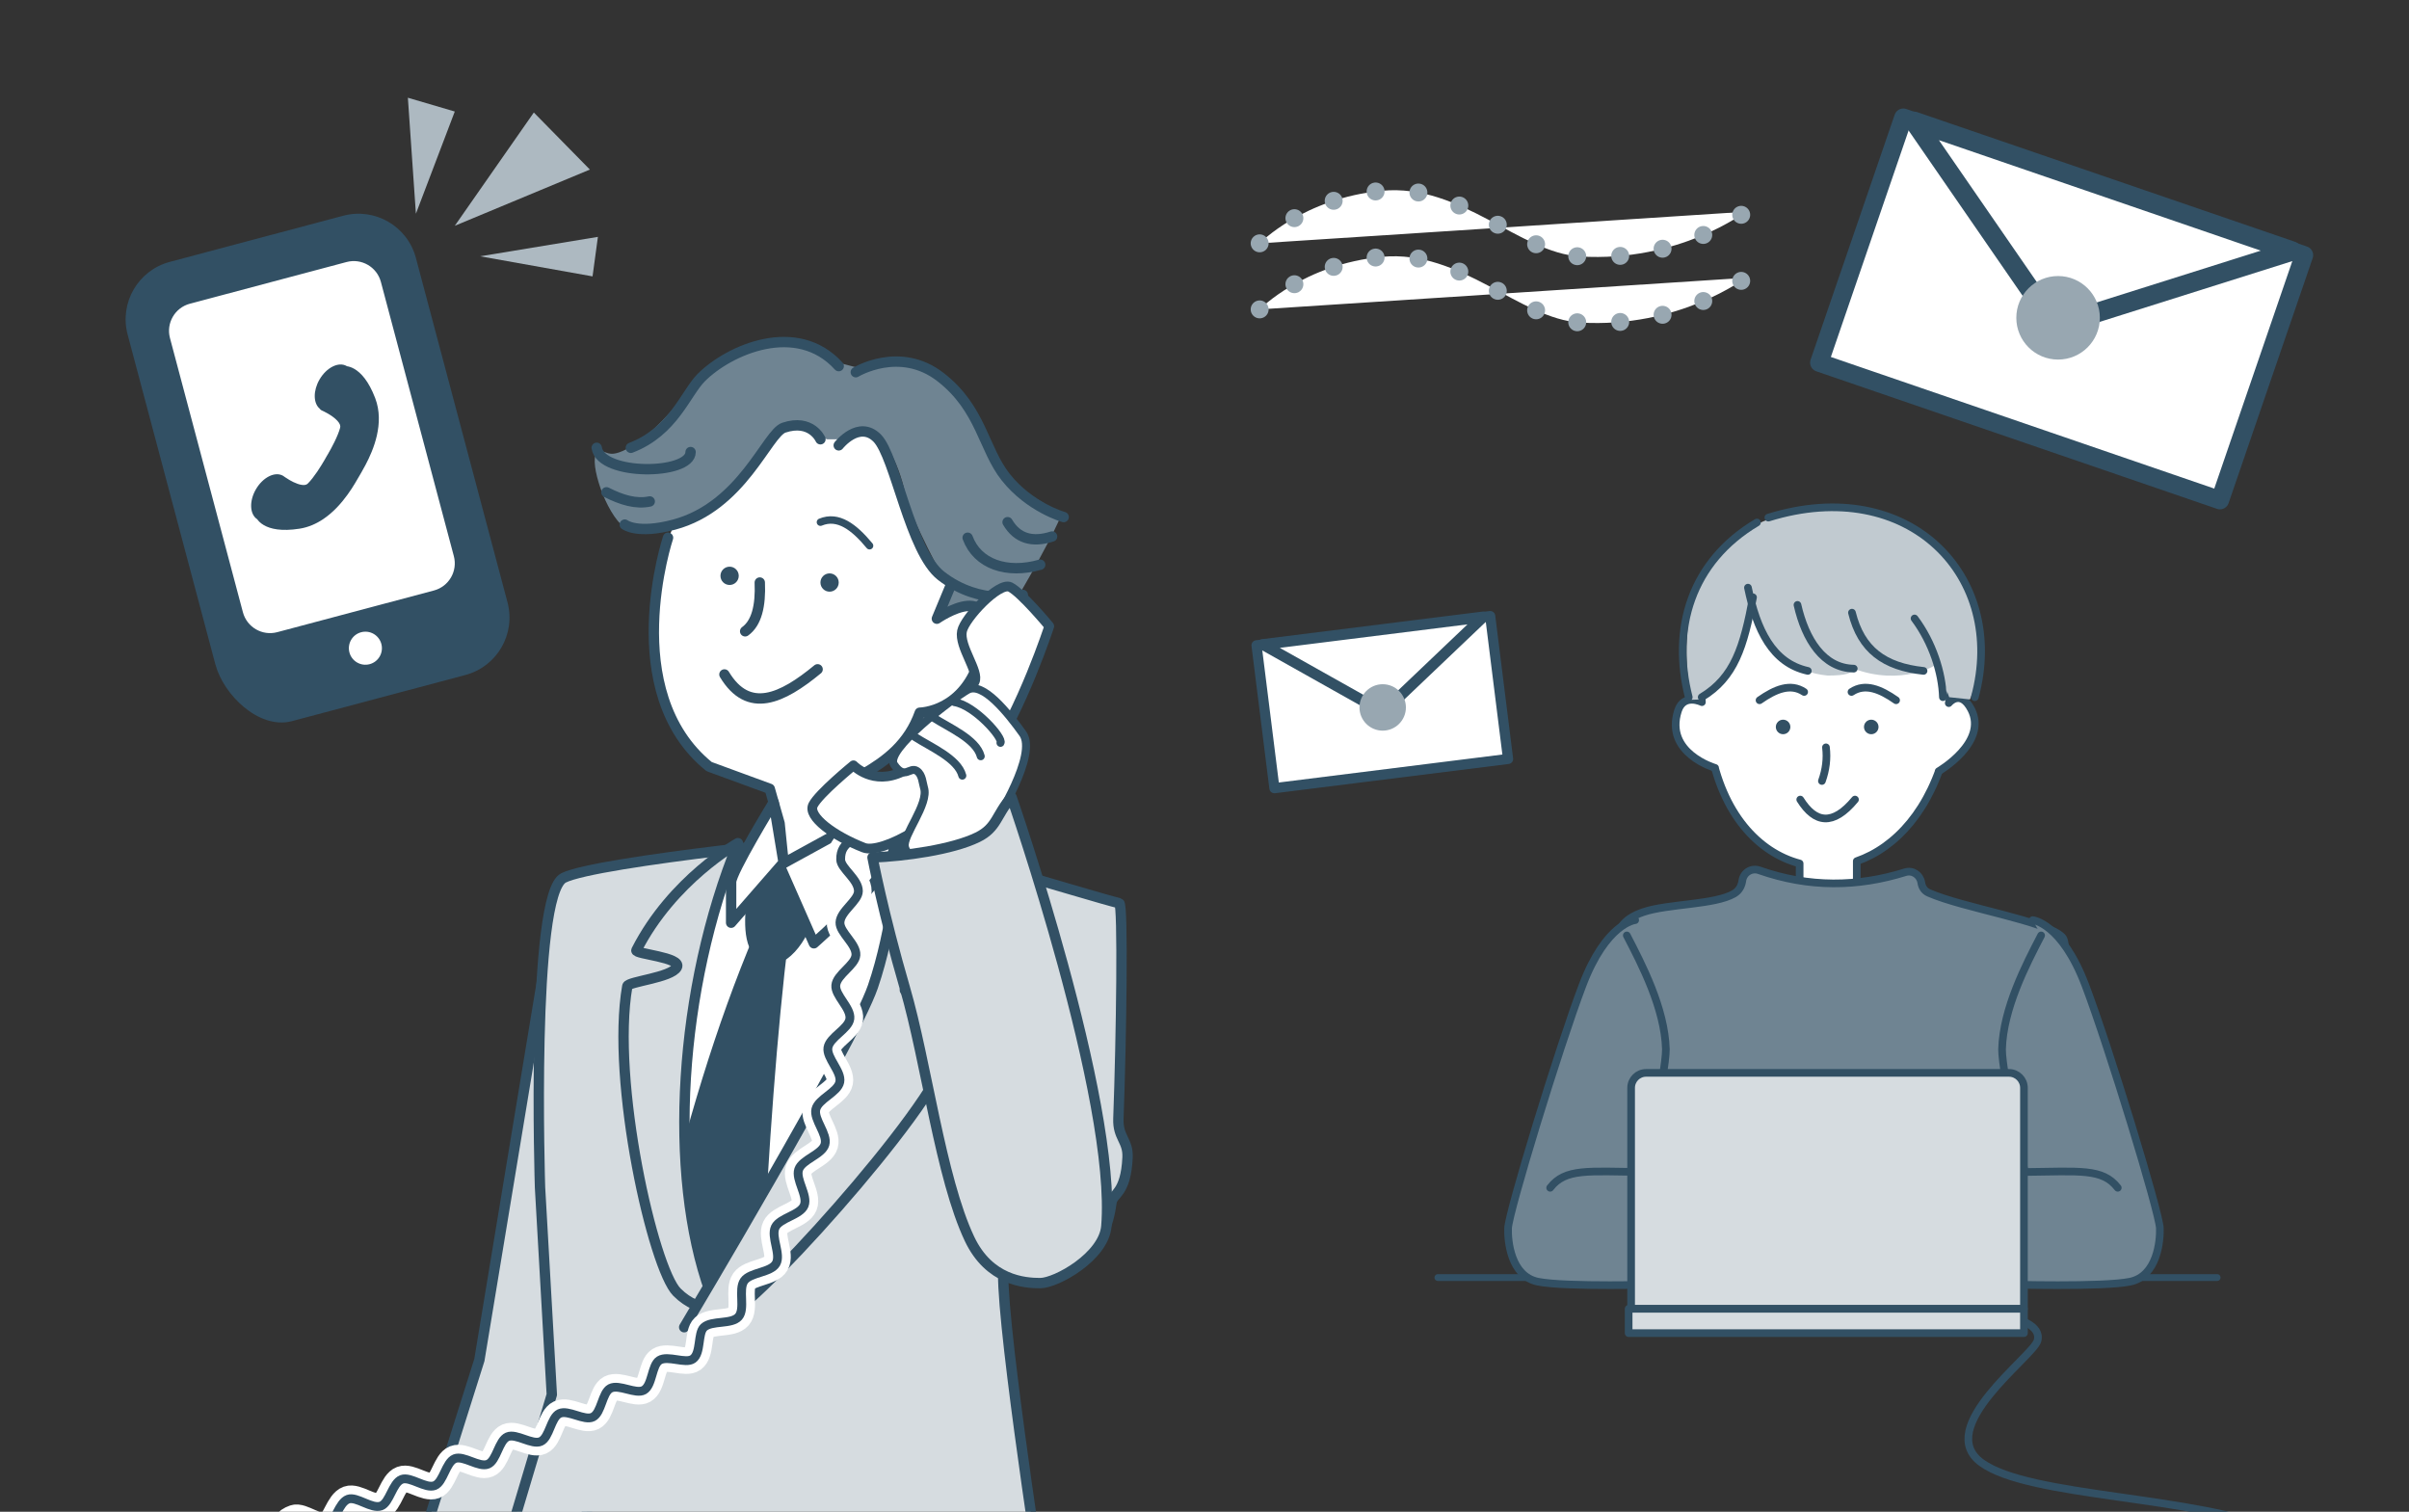 <?xml version="1.0" encoding="UTF-8"?>
<svg id="_レイヤー_1" data-name="レイヤー 1" xmlns="http://www.w3.org/2000/svg" viewBox="0 0 600 376.5">
  <rect x="0" y="0" width="600" height="376.5" fill="#333333" stroke="none"/>
  <defs>
    <style>
      .cls-1 {
        fill: #98a7b1;
      }

      .cls-1, .cls-2, .cls-3, .cls-4, .cls-5, .cls-6 {
        stroke-width: 0px;
      }

      .cls-2, .cls-7 {
        fill: #325064;
      }

      .cls-8 {
        stroke-width: 2.426px;
      }

      .cls-8, .cls-9, .cls-10, .cls-11, .cls-12, .cls-13, .cls-14, .cls-15, .cls-16, .cls-17, .cls-18, .cls-7, .cls-19, .cls-20, .cls-21, .cls-22, .cls-23, .cls-24, .cls-25 {
        stroke-linejoin: round;
      }

      .cls-8, .cls-9, .cls-10, .cls-11, .cls-13, .cls-14, .cls-15, .cls-16, .cls-17, .cls-18, .cls-7, .cls-20, .cls-21, .cls-22, .cls-23, .cls-24, .cls-25 {
        stroke: #325064;
      }

      .cls-8, .cls-9, .cls-11, .cls-12, .cls-13, .cls-15, .cls-17, .cls-4, .cls-18, .cls-20, .cls-23 {
        fill: #fff;
      }

      .cls-9 {
        stroke-width: 1.852px;
      }

      .cls-9, .cls-10, .cls-11, .cls-12, .cls-14, .cls-16, .cls-17, .cls-7, .cls-21, .cls-23, .cls-24, .cls-25 {
        stroke-linecap: round;
      }

      .cls-10, .cls-16, .cls-23, .cls-24 {
        stroke-width: 1.907px;
      }

      .cls-10, .cls-19, .cls-21, .cls-22, .cls-25 {
        fill: none;
      }

      .cls-11, .cls-14, .cls-7, .cls-21 {
        stroke-width: 2.582px;
      }

      .cls-12 {
        stroke: #98a7b1;
        stroke-dasharray: 0 0 0 10.714;
        stroke-width: 4.464px;
      }

      .cls-13 {
        stroke-width: 2.694px;
      }

      .cls-3, .cls-16 {
        fill: #6f8492;
      }

      .cls-14, .cls-24 {
        fill: #d6dce0;
      }

      .cls-15 {
        stroke-width: 4.846px;
      }

      .cls-17 {
        stroke-width: 1.99px;
      }

      .cls-5 {
        fill: #adb9c1;
      }

      .cls-18 {
        stroke-width: 4.554px;
      }

      .cls-19 {
        stroke: #fff;
        stroke-width: 6.595px;
      }

      .cls-20 {
        stroke-width: 2.531px;
      }

      .cls-22 {
        stroke-width: 2.198px;
      }

      .cls-6 {
        fill: #c1cad0;
      }

      .cls-25 {
        stroke-width: 1.696px;
      }
    </style>
  </defs>
  <path class="cls-12" d="m313.737,60.6s10.968-11.277,30.553-13.096c19.585-1.819,34.168,15.446,49.22,16.369,24.721,1.516,41.262-11.138,41.262-11.138"/>
  <path class="cls-12" d="m313.737,77.052s10.968-11.277,30.553-13.096c19.585-1.819,34.168,15.446,49.22,16.369,24.721,1.516,41.262-11.138,41.262-11.138"/>
  <path class="cls-23" d="m425.992,186.113c2.891,16.549,11.958,26.214,22.235,28.932v9.595h14.234v-10.18c9.662-3.349,18.419-12.778,22.235-28.347"/>
  <polygon class="cls-14" points="137.257 230.714 119.396 338.705 101.26 396.135 145.776 396.135 148.117 278.586 137.257 230.714"/>
  <path class="cls-3" d="m207.797,90.056l8.389,2.184s10.173-4.403,18.068,1.67c7.895,6.073,13.134,23.519,17.878,26.563,4.745,3.044,11.881,7.022,11.881,8.297s-10.23,20.122-11.881,21.773.19,18.137-10.647,26.699c-10.837,8.562-20.004,11.108-20.004,11.108l5.788-10.856s12.573-1.123,15.199-9.473c2.625-8.35,3.168-17.63-.983-16.87s-7.309,2.399-7.309,2.399l1.729-7.865s-9.243-16.55-10.533-23.079-6.149-18.184-12.223-14.844c-6.073,3.34-7.743,1.667-8.275,1.651s-3.658-4.771-7.212-3.481-13.302,15.37-19.278,19.181c-5.976,3.81-18.984,10.248-23.69,5.541-4.707-4.707-8.273-17.165-5.731-18.072s2.087,2.72,9.678-2.274,16.617-18.936,23.458-21.603c6.841-2.667,13.285-5.072,19.662-2.667,6.377,2.405,6.035,4.017,6.035,4.017Z"/>
  <path class="cls-4" d="m205.946,109.413h5.229s1.67-3.614,5.466-.98c3.796,2.634,13.209,32.697,16.702,34.974s1.822,3.948,1.822,3.948l-69.359-11.685,1.641-3.92s12.171-6.544,15.563-10.468c3.392-3.923,10.81-15.2,13.898-15.2s9.039,3.331,9.039,3.331Z"/>
  <path class="cls-14" d="m137.436,347.319l-12.654,42.368,134.296,2.733s-10.704-69.697-9.034-77.289c1.281-5.821,23.523,8.91,26.805-15.72.29-2.179,3.565-2.042,3.984-11.129.196-4.256-2.457-4.916-2.279-9.696.747-20.119,1.193-53.406.219-53.642-7.288-1.77-55.906-16.852-61.372-16.852s-68.842,6.388-77.041,10.549-5.86,77.055-5.86,77.055l2.937,51.623Z"/>
  <polygon class="cls-4" points="184.908 213.706 227.848 209.986 219.374 268.366 175.519 321.929 165.701 276.261 177.088 215.528 184.908 213.706"/>
  <path class="cls-7" d="m165.701,307.954c6.26-26.835,13.814-52.135,23.465-74.944h5.994c-2.957,24.027-4.964,52.624-6.531,83.336l-11.541,7.817-11.387-16.209Z"/>
  <path class="cls-7" d="m188.63,215.528c1.784,0,16.244,2.202,16.244,2.202-2.314,8.043-4.485,16.301-9.641,20.042l-7.051-1.616c-2.22-3.827-1.283-11.716.448-20.627Z"/>
  <path class="cls-14" d="m183.788,209.986c-14.739,36.124-17.561,82.265-6.934,111.757l4.334,4.002s-6.69,1.959-12.583-3.934c-5.893-5.893-16.509-52.494-12.366-76.193.207-1.183,10.947-2.114,12.345-4.737,1.327-2.488-10.547-3.287-10.075-4.213,8.957-17.613,25.28-26.682,25.28-26.682Z"/>
  <path class="cls-11" d="m166.384,133.918s-12.773,38.363,10.23,56.997l15.106,5.54,2.449,8.597,1.063,10.476,21.029-5.314-1.139-17.496c5.581-3.257,11.188-7.389,13.969-15.224,0,0,11.291-.076,15.163-14.176,5.701-20.763-10.911-9.233-10.911-9.233l3.492-8.4"/>
  <circle class="cls-2" cx="206.62" cy="145.078" r="2.277"/>
  <circle class="cls-2" cx="181.719" cy="143.408" r="2.277"/>
  <path class="cls-11" d="m185.591,157.224c2.845-2.053,3.893-6.305,3.644-12.147"/>
  <path class="cls-21" d="m204.342,109.397s-2.277-5.162-9.11-2.885c-4.2,1.4-10.325,19.586-27.33,24.141-9.21,2.467-12.298,0-12.298,0"/>
  <path class="cls-21" d="m254.751,148.152s-10.363,2.999-20.346-4.745c-7.757-6.017-11.387-29.759-15.942-34.314-4.555-4.555-9.565,1.822-9.565,1.822"/>
  <path class="cls-21" d="m151.049,122.606c3.744,1.906,7.383,3.011,10.781,2.277"/>
  <path class="cls-21" d="m148.62,111.523c1.058,7.056,23.378,6.786,23.382,1.063"/>
  <path class="cls-21" d="m157.122,111.523c10.628-4.07,13.655-13.609,17.546-17.5,6.908-6.908,23.788-14.374,34.229-2.846"/>
  <path class="cls-21" d="m213.149,92.695s10.932-6.681,21.105,1.215c10.173,7.895,10.628,17.848,16.246,24.931,5.997,7.561,14.424,9.93,14.424,9.93"/>
  <path class="cls-21" d="m250.955,130.046c2.421,4.095,6.174,5.152,11.084,3.568"/>
  <path class="cls-21" d="m241.01,133.918c2.418,6.562,9.748,9.099,18.068,6.719"/>
  <path class="cls-21" d="m252.132,152.48c-2.075,18.814-13.138,30.273-26.761,35.871"/>
  <path class="cls-11" d="m218.197,202.357l-24.028,13.171,8.541,19.397s21.263-18.533,19.897-24.568c-1.366-6.035-4.41-8-4.41-8Z"/>
  <path class="cls-11" d="m192.684,199.837s-10.585,17.323-10.585,19.829v10.135l13.062-14.982-2.477-14.982Z"/>
  <path class="cls-14" d="m170.408,330.542s41.982-70.223,46.992-84.799c5.01-14.576,6.377-32.554,6.377-32.554,0,0-.213-7.06,4.562-4.562,2.332,1.22,9.071,5.318,11.608,15.252,2.659,10.409,1.063,26.647,1.063,26.647l-15.639-3.947s9.808,10.93,10.704,13.512c2.958,8.521-45.168,62.36-54.356,67.186"/>
  <path class="cls-9" d="m204.342,130.046c4.409-1.843,8.391,1.229,12.237,5.867"/>
  <path class="cls-11" d="m180.431,167.971c5.994,9.942,14.309,6.063,23.207-1.282"/>
  <g>
    <path class="cls-19" d="m213.481,205.992c.274,3.94-4.189,3.099-4.1,8.084.04,2.238,4.453,4.881,4.418,7.881-.028,2.421-4.484,4.955-4.594,7.784-.097,2.495,4.159,5.364,3.976,8.118-.168,2.533-4.758,4.812-5.015,7.521-.242,2.554,3.842,5.659,3.506,8.333-.322,2.566-5.042,4.561-5.462,7.205-.408,2.568,3.464,5.933,2.953,8.546-.501,2.564-5.352,4.214-5.963,6.795-.605,2.552,2.988,6.213,2.266,8.755-.719,2.531-5.696,3.744-6.541,6.239-.847,2.499,2.36,6.502,1.377,8.938-.99,2.452-6.071,3.089-7.209,5.451-1.15,2.386,1.505,6.774.194,9.041-1.327,2.294-6.442,2.157-7.945,4.301-1.52,2.168.333,6.95-1.379,8.936-1.724,2.001-6.707.855-8.637,2.641-1.598,1.48-.663,6.368-2.733,7.879-1.811,1.322-6.255-.983-8.369.35-1.929,1.216-1.715,6.205-3.854,7.422-2.006,1.14-6.204-1.578-8.36-.445-2.06,1.083-2.187,6.077-4.354,7.146-2.102,1.036-6.151-1.898-8.326-.88-2.135.999-2.47,5.985-4.65,6.96-2.163.967-6.108-2.105-8.291-1.167-2.189.941-2.671,5.916-4.854,6.822-2.213.918-6.079-2.253-8.261-1.376-2.236.899-2.83,5.862-5.006,6.711-2.262.883-6.064-2.366-8.231-1.544-2.292.87-2.98,5.822-5.129,6.616-2.334.863-6.08-2.451-8.2-1.688-2.402.866-3.178,5.806-5.239,6.529-2.553.896-6.256-2.478-8.165-1.827-4.256,1.451-1.977,5.335-5.363,6.43"/>
    <path class="cls-22" d="m213.481,205.992c.274,3.94-4.189,3.099-4.1,8.084.04,2.238,4.453,4.881,4.418,7.881-.028,2.421-4.484,4.955-4.594,7.784-.097,2.495,4.159,5.364,3.976,8.118-.168,2.533-4.758,4.812-5.015,7.521-.242,2.554,3.842,5.659,3.506,8.333-.322,2.566-5.042,4.561-5.462,7.205-.408,2.568,3.464,5.933,2.953,8.546-.501,2.564-5.352,4.214-5.963,6.795-.605,2.552,2.988,6.213,2.266,8.755-.719,2.531-5.696,3.744-6.541,6.239-.847,2.499,2.36,6.502,1.377,8.938-.99,2.452-6.071,3.089-7.209,5.451-1.15,2.386,1.505,6.774.194,9.041-1.327,2.294-6.442,2.157-7.945,4.301-1.52,2.168.333,6.95-1.379,8.936-1.724,2.001-6.707.855-8.637,2.641-1.598,1.48-.663,6.368-2.733,7.879-1.811,1.322-6.255-.983-8.369.35-1.929,1.216-1.715,6.205-3.854,7.422-2.006,1.14-6.204-1.578-8.36-.445-2.06,1.083-2.187,6.077-4.354,7.146-2.102,1.036-6.151-1.898-8.326-.88-2.135.999-2.47,5.985-4.65,6.96-2.163.967-6.108-2.105-8.291-1.167-2.189.941-2.671,5.916-4.854,6.822-2.213.918-6.079-2.253-8.261-1.376-2.236.899-2.83,5.862-5.006,6.711-2.262.883-6.064-2.366-8.231-1.544-2.292.87-2.98,5.822-5.129,6.616-2.334.863-6.08-2.451-8.2-1.688-2.402.866-3.178,5.806-5.239,6.529-2.553.896-6.256-2.478-8.165-1.827-4.256,1.451-1.977,5.335-5.363,6.43"/>
  </g>
  <path class="cls-8" d="m261.334,155.942s-6.932-8.364-9.725-9.742-11.358,7.737-12.01,10.988c-.773,3.854,4.386,10.093,3.145,12.608s-10.492,18.71-17.911,22.346-12.268-1.547-12.268-1.547c0,0-8.653,7.067-10.059,9.917s5.174,7.69,12.649,10.6c4.148,1.615,19.727-5.71,30.685-21.68,8.789-12.81,15.495-33.489,15.495-33.489Z"/>
  <path class="cls-17" d="m247.996,204.434s10.487-16.5,6.755-21.721-10.01-13.024-13.741-10.909-20.765,15.025-18.34,18.603c2.701,3.984,3.91.408,5.697,1.595,1.375.914,1.429,3.115,1.768,4.176,1.304,4.081-5.372,11.902-4.764,14.719.972,4.501,13.557,8,22.625-6.463Z"/>
  <path class="cls-17" d="m237.724,174.864c5.052.769,12.261,8.988,11.463,10.139"/>
  <path class="cls-17" d="m244.268,188.346c-1.11-4.28-7.997-7.152-11.831-9.651"/>
  <path class="cls-17" d="m239.68,193.171c-1.11-4.28-7.997-7.152-11.831-9.651"/>
  <path class="cls-14" d="m251.949,198.566c-3.833,4.251-3.544,7.546-8.463,9.953-6.327,3.096-18.204,4.723-26.174,5.029,0,0,2.636,13.863,8.06,32.497,5.383,18.496,8.893,47.314,16.114,62.52,4.904,10.327,13.652,10.991,17.593,10.991,3.997,0,15.867-6.597,16.481-14.205,2.539-31.472-23.61-106.786-23.61-106.786Z"/>
  <line class="cls-25" x1="358.132" y1="318.169" x2="552.211" y2="318.169"/>
  <path class="cls-10" d="m501.629,327.975c.673.673,6.952,2.04,5.831,5.954-1.121,3.914-26.016,21.632-13.905,30.378,12.111,8.747,53.265,8.074,74.739,17.269,21.474,9.195,16.989,24.782,16.989,24.782"/>
  <path class="cls-16" d="m474.522,217.227c1.857-.579,3.699.661,4.003,2.582.167,1.056.678,2.036,1.854,2.554,8.7,3.827,29.189,6.939,33.229,10.978,5.601,5.601-21.752,94.634-21.752,94.634h-72.749s-14.973-76.449-14.973-82.757-5.548-14.466,5.206-18.082c6.149-2.068,17.667-1.761,22.534-4.559,1.342-.771,1.909-2.018,2.091-3.285.285-1.991,2.293-3.214,4.191-2.547,12.445,4.372,24.539,4.17,36.367.482Z"/>
  <path class="cls-23" d="m427.177,191.245s-12.622-3.645-9.258-14.201c1.425-4.47,5.971-2.176,5.971-2.176,0,0-3.224-43.027,33.781-40.234,37.005,2.793,27.698,40.476,27.698,40.476,0,0,2.882-3.634,5.585,1.545,4.289,8.219-8.108,15.424-8.108,15.424"/>
  <path class="cls-6" d="m424.31,174.17c8.13-8.81,11.627-16.683,12.076-26.214,0,0,1.654,18.678,18.811,20.29,9.613,0,4.029-2.672,6.51-1.725,11.606,4.432,21.199-.825,20.715-1.413l3.058,8.525,5.158.555s11.927-24.121-13.792-42.537c0,0-12.357-6.176-20.756-5.464-8.399.713-23.436,2.574-31.336,16.039-7.901,13.466-3.466,32.057-3.466,32.057l3.023-.112Z"/>
  <path class="cls-10" d="m435.356,146.351c2.164,10.452,6.025,18.762,14.914,20.735"/>
  <path class="cls-10" d="m447.691,150.648c1.969,8.666,6.461,15.745,14.017,15.873"/>
  <path class="cls-10" d="m461.259,152.582c2.29,9.258,8.059,13.462,17.83,14.504"/>
  <path class="cls-10" d="m476.846,154.026c4.523,6.034,6.878,13.572,7.065,19.607"/>
  <path class="cls-10" d="m436.618,148.761c-2.306,12.338-4.612,19.944-12.782,24.872"/>
  <path class="cls-10" d="m437.599,130.122c-16.485,9.778-21.318,26.6-16.989,43.511"/>
  <path class="cls-10" d="m440.437,128.91c35.102-10.916,59.565,14.749,51.418,44.723"/>
  <path class="cls-10" d="m454.785,186.124c.336,2.793,0,5.587-1.009,8.38"/>
  <path class="cls-16" d="m506.285,229.155s7.206.682,13.102,16.193c5.896,15.512,18.42,56.588,18.561,60.541.111,3.125-.655,11.923-7.424,13.312s-30.789.695-30.789.695l-1.092-28.013h5.677s-5.677-24.309-5.677-30.56c.274-10.158,5.978-21.126,9.734-28.361"/>
  <path class="cls-10" d="m527.465,295.818c-3.785-4.912-9.462-4.063-23.146-3.935"/>
  <path class="cls-16" d="m407.272,229.155s-7.206.682-13.102,16.193c-5.896,15.512-18.42,56.588-18.561,60.541-.111,3.125.655,11.923,7.424,13.312,6.769,1.389,30.789.695,30.789.695l1.092-28.013h-5.677s5.677-24.309,5.677-30.56c-.274-10.158-5.978-21.126-9.734-28.361"/>
  <path class="cls-10" d="m386.091,295.818c3.785-4.912,9.462-4.063,23.146-3.935"/>
  <path class="cls-10" d="m448.378,199.128c3.708,5.923,8.156,6.619,13.639,0"/>
  <path class="cls-10" d="m461.142,172.333c3.394-2.258,7.192-.677,11.113,2.065"/>
  <path class="cls-10" d="m449.353,172.333c-3.394-2.258-7.192-.677-11.113,2.065"/>
  <path class="cls-24" d="m409.985,267.197h90.382c2.058,0,3.729,1.671,3.729,3.729v55.031h-97.839v-55.031c0-2.058,1.671-3.729,3.729-3.729Z"/>
  <rect class="cls-24" x="405.639" y="325.956" width="98.456" height="6.055"/>
  <circle class="cls-2" cx="444.108" cy="181.045" r="1.81"/>
  <circle class="cls-2" cx="466.066" cy="181.045" r="1.81"/>
  <g>
    <g>
      <polygon class="cls-18" points="570.837 62.518 514.469 73.527 476.741 30.223 474.055 29.301 453.113 90.318 552.912 124.571 573.854 63.553 570.837 62.518"/>
      <polygon class="cls-15" points="570.837 62.518 476.741 30.223 511.86 81.128 570.837 62.518"/>
    </g>
    <circle class="cls-1" cx="512.598" cy="79.149" r="10.403"/>
  </g>
  <g>
    <g>
      <polygon class="cls-20" points="369.395 153.654 343.943 172.921 314.528 160.519 312.962 160.715 317.413 196.294 375.605 189.013 371.154 153.434 369.395 153.654"/>
      <polygon class="cls-13" points="369.395 153.654 314.528 160.519 344.497 177.353 369.395 153.654"/>
    </g>
    <circle class="cls-1" cx="344.382" cy="176.185" r="5.782"/>
  </g>
  <g>
    <g>
      <path class="cls-2" d="m85.484,53.727l-43.199,11.493c-7.896,2.101-12.596,10.199-10.495,18.099l21.844,82.11c1.061,3.926,3.717,7.821,7.108,10.654,1.7,1.411,3.594,2.55,5.622,3.221,2.025.671,4.211.864,6.349.295l43.199-11.493c7.893-2.1,12.592-10.204,10.49-18.104l-22.821-85.782c-2.102-7.899-10.205-12.592-18.098-10.492Z"/>
      <path class="cls-4" d="m89.951,157.456c-2.199.585-3.504,2.841-2.921,5.034.584,2.196,2.838,3.505,5.037,2.92,2.199-.585,3.501-2.84,2.917-5.036-.583-2.193-2.834-3.503-5.033-2.918Z"/>
      <g>
        <path class="cls-4" d="m57.492,69.026h40.385c3.857,0,6.989,3.131,6.989,6.989v70.669c0,3.857-3.131,6.989-6.989,6.989h-40.382c-3.859,0-6.992-3.133-6.992-6.992v-70.666c0-3.857,3.131-6.989,6.989-6.989Z" transform="translate(-26.016 23.715) rotate(-14.898)"/>
        <path class="cls-2" d="m93.872,108.434c-.653,2.896-1.84,5.471-2.844,7.369-.664,1.262-1.26,2.241-1.541,2.749l-.026.04c-.207.344-.572.995-1.057,1.796-.484.805-1.099,1.775-1.845,2.803-1.487,2.055-3.484,4.361-6.054,6.091-1.712,1.147-3.681,2.042-5.908,2.388-4.537.709-7.263.056-8.876-.882-.863-.495-1.37-1.059-1.657-1.471-1.874-1.227-2.034-4.516-.325-7.46,1.744-3.009,4.775-4.514,6.764-3.36.039.022.072.05.108.073l.012.007.02.014.016.012c.08.054.159.105.231.165.037.029.081.057.132.089.262.183.636.431,1.077.684.606.354,1.336.72,2.043.962.705.245,1.377.342,1.825.266.304-.055.498-.149.686-.33.754-.742,1.613-1.876,2.368-2.985.751-1.108,1.402-2.2,1.806-2.888.133-.229.234-.413.308-.541.071-.127.106-.192.106-.192l.028-.054s.039-.063.114-.188c.075-.125.185-.305.317-.537.401-.687,1.021-1.797,1.609-2.999.588-1.203,1.144-2.515,1.413-3.538.064-.253.048-.472-.054-.759-.106-.287-.322-.62-.628-.955-.608-.671-1.55-1.326-2.359-1.793-.772-.447-1.42-.737-1.549-.792l-.023-.01c-.203-.084-.357-.246-.478-.427-1.612-1.352-1.669-4.463-.051-7.258,1.745-3.006,4.775-4.514,6.768-3.358.023.01.04.029.061.043.488.07,1.136.252,1.862.676,1.614.938,3.537,2.978,5.178,7.271,1.205,3.149,1.077,6.391.422,9.28Z"/>
      </g>
    </g>
    <polygon class="cls-5" points="132.96 28.019 113.272 56.231 146.918 42.231 132.96 28.019"/>
    <polygon class="cls-5" points="148.918 58.991 119.586 63.83 147.585 68.83 148.918 58.991"/>
    <polygon class="cls-5" points="101.587 24.339 103.587 53.226 113.272 27.774 101.587 24.339"/>
  </g>
</svg>